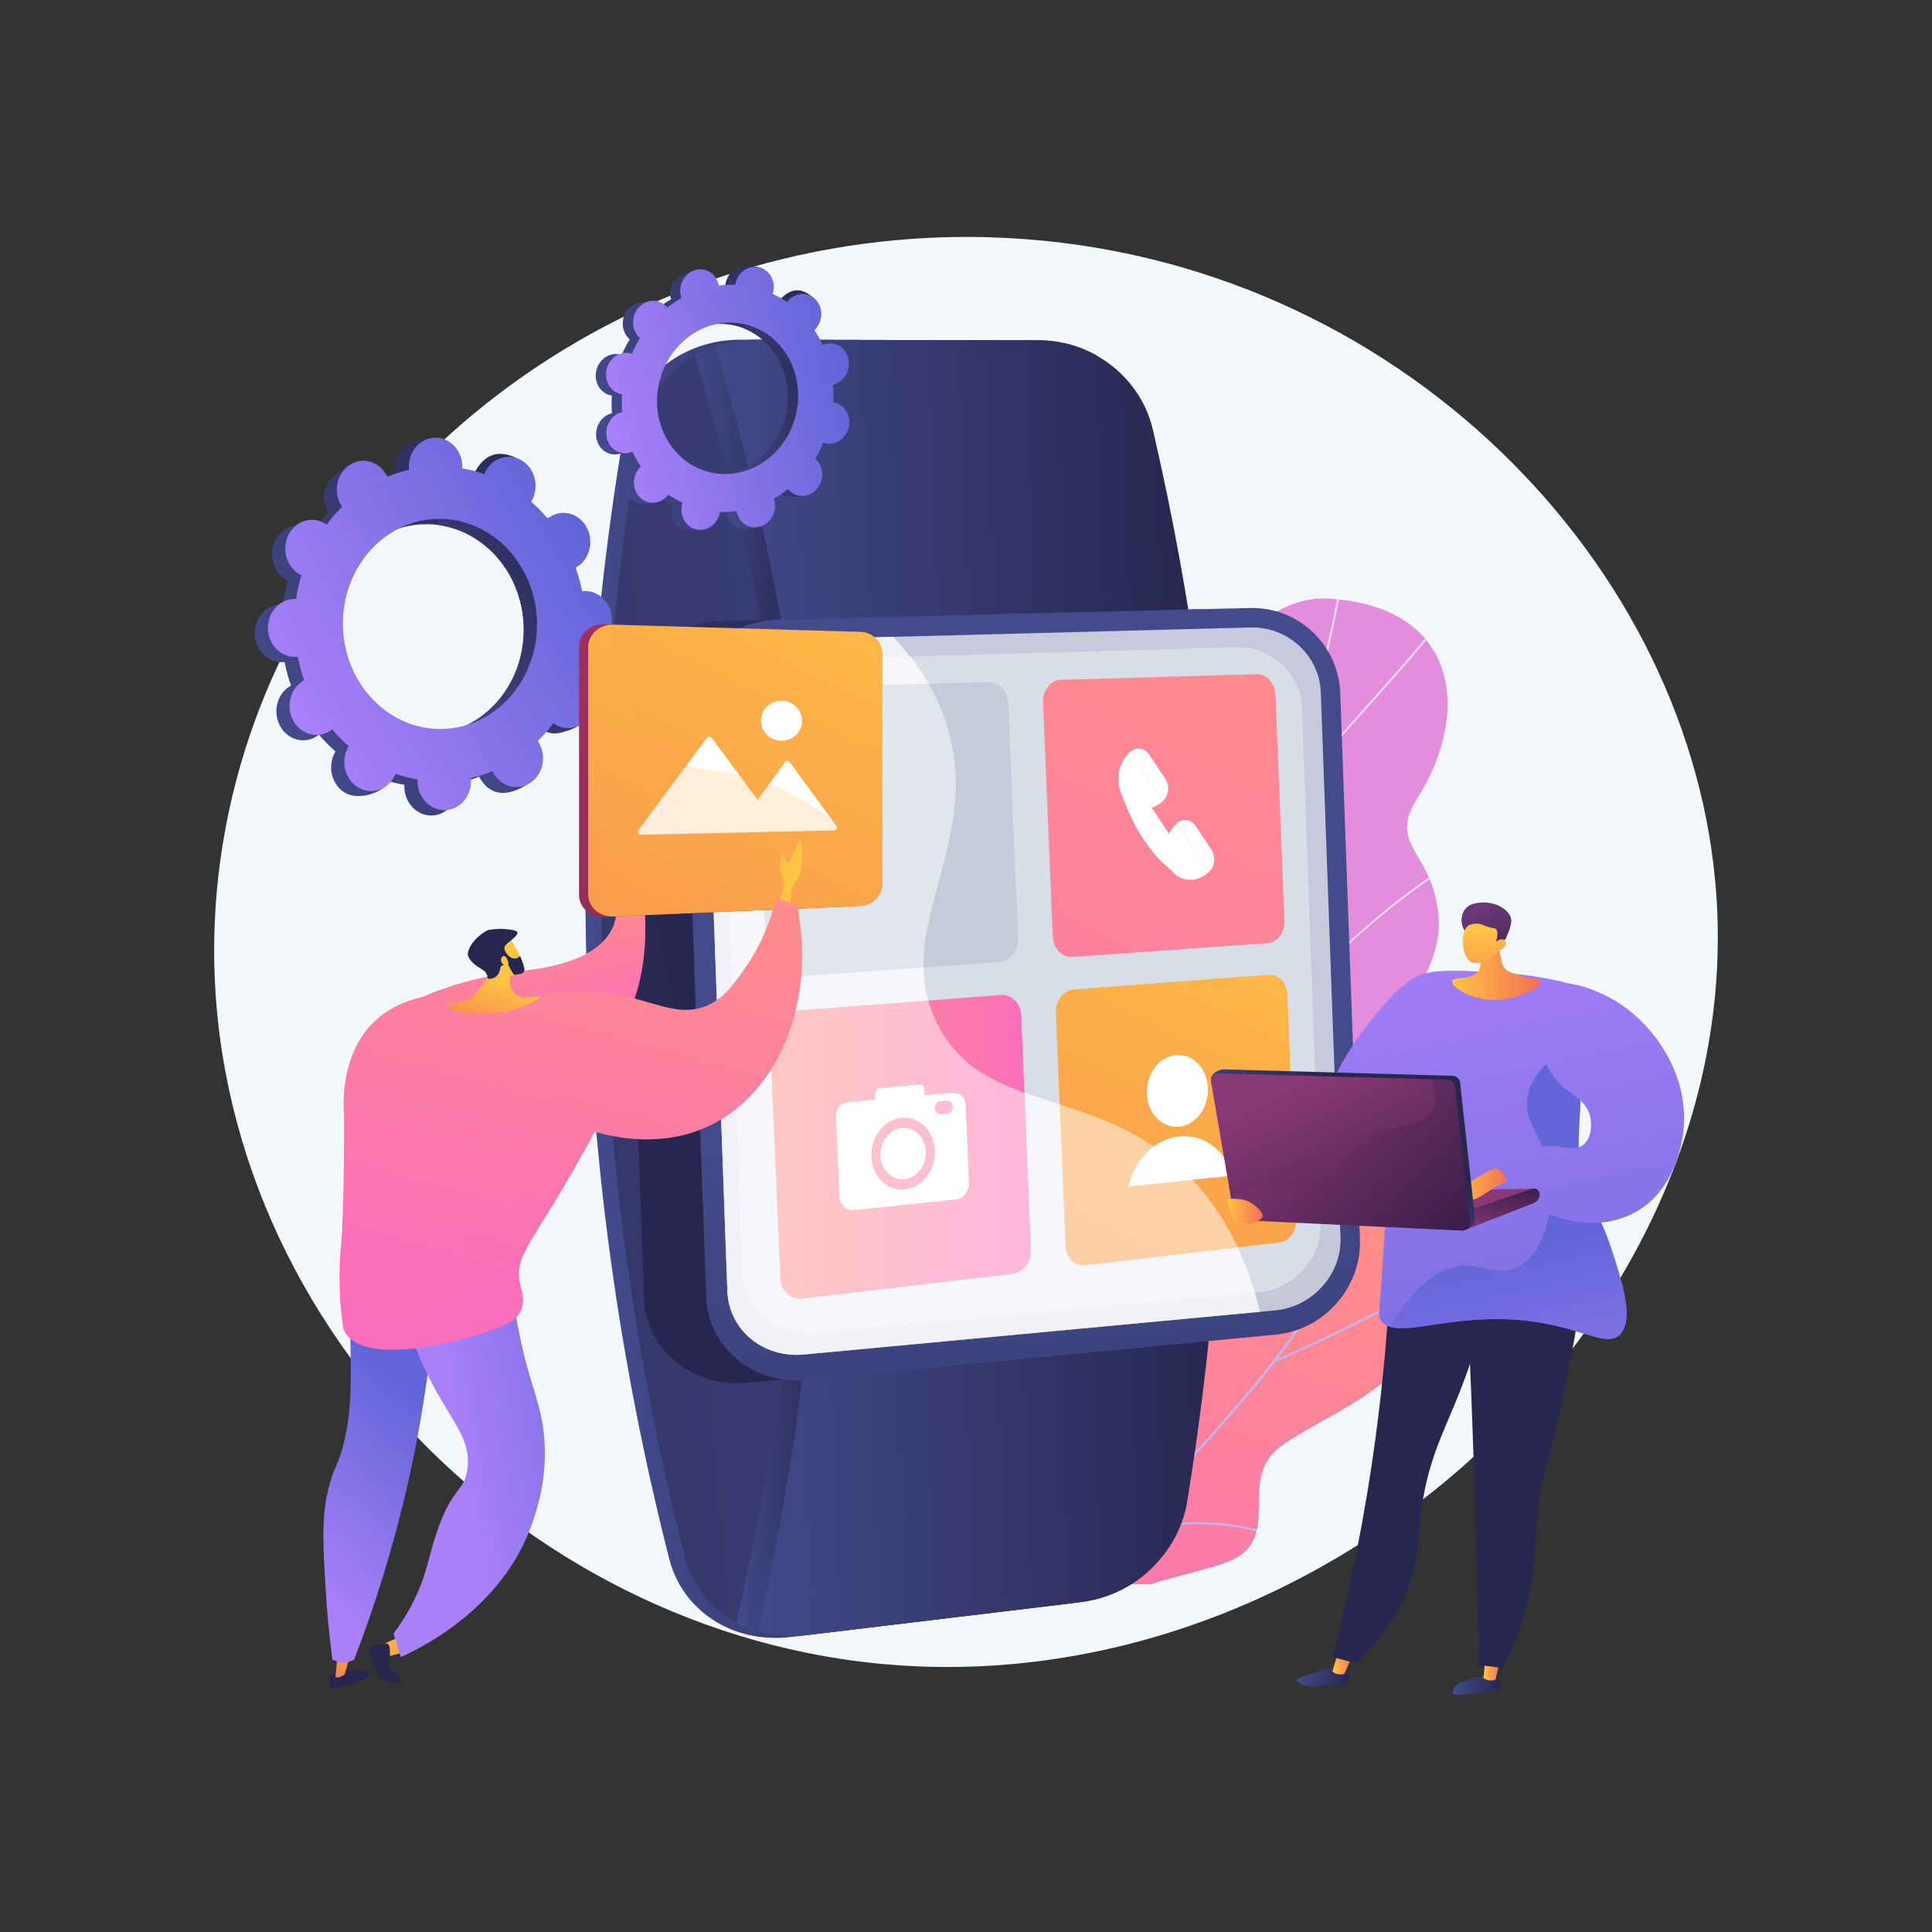<?xml version="1.0" encoding="utf-8"?>
<!-- Generator: Adobe Illustrator 27.5.0, SVG Export Plug-In . SVG Version: 6.00 Build 0)  -->
<svg version="1.1" xmlns="http://www.w3.org/2000/svg" xmlns:xlink="http://www.w3.org/1999/xlink" x="0px" y="0px"
	 viewBox="0 0 3710 3710" style="enable-background:new 0 0 3710 3710;" xml:space="preserve">
<rect x="0" y="0" width="3710" height="3710" fill="#333333" stroke="none"/>
<g id="Background">
	<g>
		<g>
		
		</g>
	</g>
</g>
<g id="Illustration">
	<g>
		<path style="fill:#F4F7FA;" d="M1616.404,3185.839c-716.291-108.477-1298.4-785.714-1192.643-1538.448
			c90.222-641.962,653.051-1141.547,1327.992-1188.724c48.872-3.425,98.308-4.485,148.203-3.037
			c376.525,10.876,711.067,161.479,958.493,389.379c246.263,226.805,406.257,530.166,435.389,848.428
			C3371.417,2540.205,2507.313,3320.764,1616.404,3185.839z"/>
		<g>
			<g>
				<g>
					<g>
						<g>
							<g>
								<defs>
									<path id="SVGID_1_" d="M2088.605,2447.767c-25.378,31.196-49.746,53.99-75.957,83.312
										c162.063,49.385,309.241,126.703,473.458,177.071c-35.888-218.513-103.966-333.87,44.901-543.07
										c69.861-98.174,236.314-271.195,231.895-393.787c-5.034-139.668-103.133-141.038-39.781-240.988
										c99.017-156.22,83.761-365.877-173.162-380.902c-253.572-14.828-474.652,606.342-407.6,823.101
										C2162.455,2168.384,2221.122,2284.87,2088.605,2447.767z"/>
								</defs>
								
									<linearGradient id="SVGID_00000108993270290352308570000011670162769792682916_" gradientUnits="userSpaceOnUse" x1="2398.388" y1="1891.732" x2="2310.714" y2="4075.58">
									<stop  offset="0.004" style="stop-color:#E38DDD"/>
									<stop  offset="1" style="stop-color:#9571F6"/>
								</linearGradient>
								
									<use xlink:href="#SVGID_1_"  style="overflow:visible;fill:url(#SVGID_00000108993270290352308570000011670162769792682916_);"/>
								<clipPath id="SVGID_00000009566167612206434640000013965065017483130006_">
									<use xlink:href="#SVGID_1_"  style="overflow:visible;"/>
								</clipPath>
								<g style="opacity:0.7;clip-path:url(#SVGID_00000009566167612206434640000013965065017483130006_);">
									<g>
										<path style="fill:#FCFDFE;" d="M2267.99,2604.484l-3.61-0.552c9.46-61.757,14.179-125.01,18.741-186.18l1.741-23.24
											c3.73-49.202,7.943-93.144,11.662-131.913c2.081-21.718,4.062-42.356,5.812-62.324
											c5.354-61.091,8.986-103.85,10.79-125.108l1.199-14.04c14.738-167.509,96.386-389.702,140.252-509.073
											c4.747-12.917,8.99-24.466,12.578-34.407c61.668-170.884,105.372-356.076,129.896-550.43l3.626,0.457
											c-24.558,194.622-68.325,380.076-130.087,551.212c-3.589,9.947-7.835,21.502-12.585,34.427
											c-43.807,119.213-125.348,341.108-140.042,508.134l-1.198,14.029c-1.805,21.26-5.437,64.023-10.792,125.119
											c-1.751,19.976-3.731,40.625-5.815,62.353c-3.715,38.753-7.927,82.674-11.653,131.842l-1.743,23.234
											C2282.194,2479.262,2277.472,2542.587,2267.99,2604.484z"/>
										<path style="fill:#FCFDFE;" d="M2292.765,2294.593l-3.617-0.494c15.002-110.234,77.034-233.671,179.391-356.966
											c85.252-102.695,196.146-201.598,304.248-271.349l1.979,3.067C2565.237,1804.049,2325.031,2057.534,2292.765,2294.593z"/>
										<path style="fill:#FCFDFE;" d="M2450.411,1573.194l-3.005-2.073c54.634-79.159,119.592-151.872,182.414-222.193
											c42.992-48.124,87.448-97.886,128.231-149.305l2.862,2.271c-40.85,51.501-85.343,101.306-128.369,149.468
											C2569.796,1421.599,2504.914,1494.224,2450.411,1573.194z"/>
										<path style="fill:#FCFDFE;" d="M2351.008,1867.901c-5.402-133.607-73.218-310.046-145.125-377.58l2.5-2.663
											c72.49,68.079,140.84,245.694,146.273,380.097L2351.008,1867.901z"/>
									</g>
								</g>
							</g>
						</g>
					</g>
				</g>
			</g>
			<g>
				<defs>
					<polygon id="SVGID_00000013158280232391557250000013132453865452034947_" points="1748.862,2982.962 2050.674,3042.098 
						2218.693,3042.098 2796.226,2982.962 2796.226,2076.532 1748.862,2076.532 					"/>
				</defs>
				<clipPath id="SVGID_00000021798780924238400050000014489925745306653826_">
					<use xlink:href="#SVGID_00000013158280232391557250000013132453865452034947_"  style="overflow:visible;"/>
				</clipPath>
				<g style="clip-path:url(#SVGID_00000021798780924238400050000014489925745306653826_);">
					<g>
						<g>
							<defs>
								<path id="SVGID_00000135688870790159277590000006321557150036672421_" d="M1937.86,3368.709
									c-64.988-32.686-129.444-66.644-193.314-101.85c-1.399,0.432,20.157-130.203,113.304-169.338
									c183.271-74.803,129.783-220.169,126.806-295.998c-8.867-108.525,49.48-201.658,164.466-162.075
									c128.27,41.838,213.631-124.354,247.337-291.303c9.871-83.777,131.378-146.115,226.812-136.077
									c98.092,8.38,170.11,89.137,142.379,253.236c-22.353,193.503-217.842,244.869-307.98,313.555
									c-88.619,67.38,19.028,186.265-115.913,225.716c-114.824,36.877-246.147,45.879-235.681,147.723
									C2118.031,3253.566,2082.701,3320.171,1937.86,3368.709z"/>
							</defs>
							
								<linearGradient id="SVGID_00000086693739043466993530000010301802560151452824_" gradientUnits="userSpaceOnUse" x1="2490.449" y1="2201.368" x2="2069.675" y2="3397.251">
								<stop  offset="0" style="stop-color:#FF9085"/>
								<stop  offset="1" style="stop-color:#FB6FBB"/>
							</linearGradient>
							
								<use xlink:href="#SVGID_00000135688870790159277590000006321557150036672421_"  style="overflow:visible;fill:url(#SVGID_00000086693739043466993530000010301802560151452824_);"/>
							<clipPath id="SVGID_00000143593265965874483200000002418744611069051806_">
								<use xlink:href="#SVGID_00000135688870790159277590000006321557150036672421_"  style="overflow:visible;"/>
							</clipPath>
							<g style="clip-path:url(#SVGID_00000143593265965874483200000002418744611069051806_);">
								<path style="fill:#BEB8F2;" d="M1840.969,3342.121c0.37-1.096,157.519-235.873,359.341-446.908
									c29.978-35.094,61.438-70.075,91.858-103.905c169.421-188.396,329.446-366.345,320.236-631.393l4.266,0.33
									c9.25,266.284-151.175,444.678-321.02,633.548c-30.408,33.815-61.853,68.781-91.865,103.911
									c-202.911,212.178-357.989,444.451-358.759,445.966L1840.969,3342.121z"/>
								<path style="fill:#BEB8F2;" d="M2447.688,2616.191l-2.227-3.364c100.703-42.686,227.586-109.189,295.751-144.915
									c55.169-28.915,55.338-28.838,57.323-27.812l-0.914,1.564l0.429,1.81c-2.647,0.581-25.453,12.533-54.325,27.666
									C2675.511,2506.892,2548.54,2573.443,2447.688,2616.191z"/>
								<path style="fill:#BEB8F2;" d="M2503.79,2527.863c12.887-85.292-7.798-151.936-27.422-192.825
									c-21.375-44.54-47.161-70.749-50.794-72.697l0.744-1.197l-0.799-2.289c1.222-0.202,2.299,0.459,3.863,1.75
									c22.377,18.488,101.303,118.182,78.641,268.161L2503.79,2527.863z"/>
								<path style="fill:#BEB8F2;" d="M2078.92,3037.269l-3.92-1.86c79.833-151.22,2.589-346.769-34.328-423.825
									c-1.984-4.139-2.619-5.48-2.795-6.125l4.149-0.432l-2.074,0.216l2.07-0.229c0.142,0.457,1.267,2.8,2.565,5.512
									c26.624,55.572,45.984,110.892,57.543,164.423C2124.332,2877.783,2116.523,2966.039,2078.92,3037.269z"/>
								<path style="fill:#BEB8F2;" d="M2137.403,2969.995l-2.84-3.036c120.35-79.93,294.468-26.338,297.162-25.082
									c0.011,0.005,0.02,0.01,0.024,0.013l0.954,2.135l-1.995,1.165l-0.077-1.827l-0.739,1.621
									C2428.278,2944.364,2256.551,2890.864,2137.403,2969.995z M2430.554,2941.504l0.077,1.84L2430.554,2941.504z"/>
								<path style="fill:#BEB8F2;" d="M1867.379,3304.027c12.994-31.835,18.76-92.005-27.545-197.863
									c-2.628-6.007-2.628-6.007-2.163-6.829l3.875,1.939l-1.938-0.969l2.095-0.039c0.118,0.432,1.036,2.531,2.098,4.961
									c46.78,106.941,40.843,168,27.623,200.392L1867.379,3304.027z"/>
								<path style="fill:#BEB8F2;" d="M1910.445,3250.822l-3.59-2.356c40.768-50.482,152.844-57.881,216.021-57.799
									c2.004,0.003,3.292,0.007,3.763-0.021l0.789,3.692c-0.505,0.03-1.893,0.031-4.051,0.029
									C2060.948,3194.287,1950.268,3201.514,1910.445,3250.822z"/>
							</g>
						</g>
					</g>
				</g>
			</g>
		</g>
		<g>
			<g>
				<g>
					<g>
						<g>
							
								<linearGradient id="SVGID_00000046300119595121483210000014001371022821024423_" gradientUnits="userSpaceOnUse" x1="1087.18" y1="1846.514" x2="2089.09" y2="1846.514" gradientTransform="matrix(0.999 -0.036 0.036 0.999 -24.923 104.629)">
								<stop  offset="0" style="stop-color:#444B8C"/>
								<stop  offset="0.996" style="stop-color:#26264F"/>
							</linearGradient>
							<path style="fill:url(#SVGID_00000046300119595121483210000014001371022821024423_);" d="M2170.979,3026.395
								c-34.756,29.146-77.964,48.082-124.886,53.725l-525.743,63.219c-49.678,5.974-96.89-2.586-136.237-23.869
								c-48.299-26.149-84.597-69.822-98.819-125.402c-179.53-702.698-209.375-1441.489-87.381-2162.207
								c10.899-64.467,51.205-118.034,106.896-149.367c34.26-19.25,74.278-30.213,116.792-30.13l545.206,1.065
								c40.144,0.078,78.354,10.529,111.515,29.177C1903.734,1460.277,1935.801,2272.98,2170.979,3026.395z"/>
							
								<linearGradient id="SVGID_00000155857865825644909570000007405590197525806489_" gradientUnits="userSpaceOnUse" x1="2389.204" y1="1791.668" x2="-37.384" y2="1930.828" gradientTransform="matrix(0.999 -0.036 0.036 0.999 -24.923 104.629)">
								<stop  offset="0" style="stop-color:#444B8C"/>
								<stop  offset="0.996" style="stop-color:#26264F"/>
							</linearGradient>
							<path style="fill:url(#SVGID_00000155857865825644909570000007405590197525806489_);" d="M2198.616,3023.126
								c-34.657,29.098-77.743,48.001-124.533,53.628l-524.242,63.038c-49.534,5.957-96.609-2.599-135.843-23.857
								c-48.16-26.119-84.354-69.734-98.538-125.235c-179.041-701.688-208.837-1439.39-87.24-2159.043
								c10.864-64.372,51.049-117.861,106.577-149.148c34.16-19.222,74.06-30.169,116.451-30.086l543.65,1.062
								c40.032,0.078,78.134,10.514,111.203,29.136C1932.043,1459.19,1964.061,2270.743,2198.616,3023.126z"/>
							
								<linearGradient id="SVGID_00000021109870977091322240000012192329820425880203_" gradientUnits="userSpaceOnUse" x1="1329.332" y1="1845.835" x2="2308.298" y2="1845.835" gradientTransform="matrix(0.999 -0.036 0.036 0.999 -24.923 104.629)">
								<stop  offset="0" style="stop-color:#444B8C"/>
								<stop  offset="0.996" style="stop-color:#26264F"/>
							</linearGradient>
							<path style="fill:url(#SVGID_00000021109870977091322240000012192329820425880203_);" d="M2279.754,2883.431
								c-9.076,55.486-38.943,104.244-81.138,139.695c-34.657,29.098-77.743,48.001-124.533,53.628l-524.242,63.038
								c-49.534,5.957-96.609-2.599-135.843-23.857c190.027-816.692,163.051-1642.668-79.211-2433.723
								c34.16-19.221,74.071-29.872,116.462-29.79l543.65,1.062c40.032,0.078,78.148,10.896,111.217,29.517
								c53.287,29.975,93.571,80.922,107.757,142.11C2370.223,1499.483,2392.467,2192.847,2279.754,2883.431z"/>
							
								<linearGradient id="SVGID_00000092416853014295909770000005388347916653952699_" gradientUnits="userSpaceOnUse" x1="1329.333" y1="1845.944" x2="1534.296" y2="1845.944" gradientTransform="matrix(0.999 -0.036 0.036 0.999 -24.923 104.629)">
								<stop  offset="0" style="stop-color:#444B8C"/>
								<stop  offset="0.996" style="stop-color:#26264F"/>
							</linearGradient>
							<path style="fill:url(#SVGID_00000092416853014295909770000005388347916653952699_);" d="M1455.532,3133.806
								c186.656-827.897,158.718-1665.846-82.115-2468.231c-13.499,4.61-26.426,10.378-38.609,17.233
								c242.262,791.049,269.245,1617.219,79.219,2433.92C1427.053,3123.785,1440.965,3129.498,1455.532,3133.806z"/>
						</g>
						<g>
							
								<linearGradient id="SVGID_00000063598723361007674920000013419032474887760556_" gradientUnits="userSpaceOnUse" x1="2082.309" y1="130.612" x2="1856.018" y2="1572.168" gradientTransform="matrix(0.999 -0.036 0.036 0.999 -24.923 104.629)">
								<stop  offset="0" style="stop-color:#444B8C"/>
								<stop  offset="0.484" style="stop-color:#35396E"/>
								<stop  offset="0.996" style="stop-color:#26264F"/>
							</linearGradient>
							<path style="fill:url(#SVGID_00000063598723361007674920000013419032474887760556_);" d="M2473.06,1330.99l38.003,1052.568
								c3.345,92.657-69.068,175.218-163.19,184.246l-910.272,87.396c-16.581,1.591-35.023,1.239-50.54-1.145
								c-81.852-12.424-147.026-76.54-150.021-159.485l-40.495-1121.611c-0.865-23.954,6.184-45.477,14.623-66.638
								c26.208-65.971,94.245-112.102,173.214-114.026l912.296-22.245C2391.042,1167.75,2469.715,1238.332,2473.06,1330.99z"/>
							
								<linearGradient id="SVGID_00000061467615622589220580000017232143334291861434_" gradientUnits="userSpaceOnUse" x1="1927.463" y1="2125.512" x2="1960.722" y2="4170.902" gradientTransform="matrix(0.999 -0.036 0.036 0.999 -24.923 104.629)">
								<stop  offset="0" style="stop-color:#444B8C"/>
								<stop  offset="0.996" style="stop-color:#26264F"/>
							</linearGradient>
							<path style="fill:url(#SVGID_00000061467615622589220580000017232143334291861434_);" d="M2611.517,2379.431
								c3.334,92.344-68.29,174.412-161.602,183.384l-901.359,86.815c-103.19,9.922-188.912-61.716-192.464-160.09l-40.337-1117.244
								c-3.552-98.374,76.949-180.178,180.407-182.698l904.01-22.035c93.554-2.279,170.146,70.77,173.48,163.114L2611.517,2379.431z
								"/>
							<path style="opacity:0.7;fill:#FFFFFF;" d="M2536.341,1329.283c-2.548-70.571-63.733-126.249-135.165-124.371
								l-906.307,23.798c-78.816,2.071-140.986,64.431-138.283,139.294l40.108,1110.87c2.703,74.863,68.307,129.559,146.931,122.188
								l905.288-84.754c71.259-6.68,127.785-69.269,125.237-139.84L2536.341,1329.283z"/>
							<path style="fill:#D8DEE8;" d="M2500.202,1360.356c-2.408-66.717-58.1-119.269-125.704-117.362l-854.667,24.064
								c-74.156,2.091-134.88,61.001-132.333,131.528l37.745,1045.439c2.547,70.528,67.601,122.185,141.589,115.391l851.023-78.102
								c67.447-6.193,120.462-65.282,118.053-131.999L2500.202,1360.356z"/>
							
								<linearGradient id="SVGID_00000003102029116231534060000010077089418583159702_" gradientUnits="userSpaceOnUse" x1="1412.747" y1="896.653" x2="1224.344" y2="2096.851" gradientTransform="matrix(0.999 -0.036 0.036 0.999 -24.923 104.629)">
								<stop  offset="0" style="stop-color:#444B8C"/>
								<stop  offset="0.996" style="stop-color:#26264F"/>
							</linearGradient>
							<path style="opacity:0.3;fill:url(#SVGID_00000003102029116231534060000010077089418583159702_);" d="M1387.582,2654.162
								c-81.852-12.423-147.547-76.648-150.541-159.593l-40.495-1121.611c-0.865-23.954,6.128-47.043,14.567-68.203
								c25.414,42.871,48.763,109.166,41.666,207.516c-15.186,210.441,5.797,268.936,44.391,416.888
								c38.471,147.477-19.969,310.143-14.508,420.343C1287.308,2443.839,1263.181,2598.99,1387.582,2654.162z"/>
						</g>
					</g>
					<g style="opacity:0.5;">
						<path style="fill:#FFFFFF;" d="M2275.776,2250.972c-171.793-167.402-380.897-108.596-472.898-279.271
							c-98.685-183.076,88.425-349.958,14.894-580.883c-20.687-64.969-57.414-120.429-103.332-167.875l-219.571,5.766
							c-78.816,2.071-140.986,64.431-138.283,139.294l40.107,1110.869c2.703,74.863,68.307,129.56,146.932,122.189l875.719-81.986
							C2388.409,2390.273,2333.366,2307.09,2275.776,2250.972z"/>
					</g>
				</g>
				<g>
					<path style="fill:#C3CCD8;" d="M1936.124,1350.911c-0.974-23.422-18.303-41.932-38.763-41.337l-408.472,11.882
						c-21.845,0.635-38.75,20.857-37.693,45.161l20.384,468.694c1.053,24.211,19.598,42.58,41.357,41.038l406.884-28.841
						c20.382-1.445,36.07-21.527,35.099-44.863L1936.124,1350.911z"/>
					<g>
						
							<linearGradient id="SVGID_00000098182195213204917310000017388791999641903518_" gradientUnits="userSpaceOnUse" x1="1478.184" y1="2202.251" x2="1979.803" y2="2202.251">
							<stop  offset="0" style="stop-color:#FF9085"/>
							<stop  offset="1" style="stop-color:#FB6FBB"/>
						</linearGradient>
						<path style="fill:url(#SVGID_00000098182195213204917310000017388791999641903518_);" d="M1961.053,1950.07
							c-0.97-23.314-18.224-40.968-38.597-39.424l-406.698,30.827c-21.749,1.648-38.579,22.599-37.527,46.786l20.285,466.438
							c1.048,24.094,19.51,41.552,41.173,39.006l405.12-47.625c20.295-2.386,35.917-23.141,34.95-46.369L1961.053,1950.07z"/>
						<g>
							<path style="fill:#FFFFFF;" d="M1732.435,2165.939c-24.127,2.273-42.875,26.309-41.712,53.566
								c1.164,27.251,21.792,47.415,45.902,44.96c24.022-2.445,42.568-26.448,41.421-53.518
								C1776.899,2183.871,1756.474,2163.675,1732.435,2165.939z"/>
							<path style="fill:#FFFFFF;" d="M1827.084,2098.598l-51.561,4.626l-0.458-10.81c-0.313-7.381-3.23-10.209-9.755-9.634
								l-72.757,6.409c-6.604,0.582-12.383,4.198-12.066,11.632l0.465,10.888l-49.62,4.452c-14.6,1.31-26.628,11.755-25.965,27.156
								l6.631,154.141c0.662,15.381,13.666,27.876,28.245,26.337l195.463-20.631c14.117-1.49,25.604-16.309,24.969-31.402
								l-6.36-151.25C1853.681,2105.401,1841.222,2097.329,1827.084,2098.598z M1737.454,2283.945
								c-33.669,3.478-62.513-24.653-64.142-62.733c-1.629-38.092,24.592-71.645,58.294-74.77
								c33.529-3.109,61.979,25.086,63.575,62.826C1796.777,2246.997,1770.95,2280.485,1737.454,2283.945z M1829.648,2125.46
								c0.275,6.532-4.161,12.259-9.912,12.792l-13.367,1.24c-5.769,0.535-10.673-4.34-10.95-10.889l-0.044-1.048
								c-0.277-6.55,4.18-12.284,9.949-12.809l13.37-1.214c5.753-0.522,10.636,4.35,10.911,10.883L1829.648,2125.46z"/>
						</g>
					</g>
					<g>
						
							<linearGradient id="SVGID_00000066475251474680273780000007599670015643705784_" gradientUnits="userSpaceOnUse" x1="2510.262" y1="990.736" x2="1619.066" y2="2826.907">
							<stop  offset="0" style="stop-color:#FF9085"/>
							<stop  offset="1" style="stop-color:#FB6FBB"/>
						</linearGradient>
						<path style="fill:url(#SVGID_00000066475251474680273780000007599670015643705784_);" d="M2449.328,1334.29
							c-0.891-22.49-16.858-40.281-35.715-39.732l-375.979,10.937c-20.081,0.584-35.625,19.951-34.661,43.252l18.581,449.395
							c0.96,23.216,18.001,40.88,38.006,39.462l374.582-26.551c18.788-1.332,33.258-20.573,32.37-42.983L2449.328,1334.29z"/>
						<g>
							<g>
								<path style="fill:#FFFFFF;" d="M2170.345,1443.582c-24.567,22.168-30.329,61.514-12.828,87.739
									c17.453,26.151,51.352,29.208,75.675,6.97L2170.345,1443.582z"/>
								<path style="fill:#FFFFFF;" d="M2233.192,1538.292L2233.192,1538.292l-62.847-94.709h0
									c11.407-10.293,27.873-7.696,36.783,5.767l30.477,46.05C2246.459,1508.777,2244.486,1527.966,2233.192,1538.292z"/>
								<path style="fill:#FFFFFF;" d="M2259.839,1580.969c-24.219,22.272-29.901,61.394-12.65,87.24
									c17.203,25.774,50.621,28.444,74.601,6.107L2259.839,1580.969z"/>
								<path style="fill:#FFFFFF;" d="M2321.79,1674.315L2321.79,1674.315l-61.951-93.346l0,0
									c11.246-10.342,27.478-7.941,36.261,5.328l30.043,45.388C2334.871,1644.872,2332.925,1663.943,2321.79,1674.315z"/>
								<path style="fill:#FFFFFF;" d="M2278.281,1651.37l-25.116,23.27c-42.283-32.977-75.348-82.442-99.049-148.415l25.515-23.158
									L2278.281,1651.37z"/>
							</g>
						</g>
					</g>
					<g>
						
							<linearGradient id="SVGID_00000073722924183604266400000001965333164773589949_" gradientUnits="userSpaceOnUse" x1="2540.005" y1="1562.989" x2="1629.487" y2="3438.968">
							<stop  offset="0" style="stop-color:#FFC444"/>
							<stop  offset="0.996" style="stop-color:#F36F56"/>
						</linearGradient>
						<path style="fill:url(#SVGID_00000073722924183604266400000001965333164773589949_);" d="M2472.119,1909.648
							c-0.887-22.39-16.789-39.392-35.569-37.968l-374.418,28.38c-19.996,1.516-35.475,21.553-34.516,44.746l18.495,447.321
							c0.955,23.108,17.924,39.935,37.845,37.593l373.03-43.853c18.712-2.2,33.123-22.062,32.239-44.372L2472.119,1909.648z"/>
						<g>
							<path style="fill:#FFFFFF;" d="M2319.531,2089.424c1.523,37.861-23.26,71.096-55.504,74.257
								c-32.411,3.177-60.068-25.206-61.623-63.42c-1.555-38.226,23.606-71.522,56.049-74.344
								C2290.729,2023.108,2318.008,2051.552,2319.531,2089.424z"/>
							<path style="fill:#FFFFFF;" d="M2368.016,2257.162c-16.215-49.262-56.776-79.584-103.239-74.96
								c-46.81,4.658-85.421,43.336-97.928,96.358L2368.016,2257.162z"/>
						</g>
					</g>
				</g>
			</g>
			<g style="opacity:0.5;">
				<path style="fill:#FFFFFF;" d="M2275.776,2250.972c-171.793-167.402-380.897-108.596-472.898-279.271
					c-98.685-183.076,88.425-349.958,14.894-580.883c-20.687-64.969-57.414-120.429-103.332-167.875l-219.571,5.766
					c-78.816,2.071-140.986,64.431-138.283,139.294l40.107,1110.869c2.703,74.863,68.307,129.56,146.932,122.189l875.719-81.986
					C2388.409,2390.273,2333.366,2307.09,2275.776,2250.972z"/>
			</g>
		</g>
		<g>
			
				<linearGradient id="SVGID_00000004522657534953120180000001699266318548514450_" gradientUnits="userSpaceOnUse" x1="1674.487" y1="1710.164" x2="1371.337" y2="3163.621" gradientTransform="matrix(-1 0 0 1 4299.583 0)">
				<stop  offset="0" style="stop-color:#AA80F9"/>
				<stop  offset="0.996" style="stop-color:#6165D7"/>
			</linearGradient>
			<path style="fill:url(#SVGID_00000004522657534953120180000001699266318548514450_);" d="M2557.427,2126.854
				c-26.374-28.159,46.639-133.949,85.718-180.304c34.14-40.496,69.231-82.121,112.321-76.851
				c37.832,4.627,74.646,44.524,76.851,82.762C2838.25,2055.329,2594.922,2166.886,2557.427,2126.854z"/>
			
				<linearGradient id="SVGID_00000151502938152491612130000015382986978609637557_" gradientUnits="userSpaceOnUse" x1="790.295" y1="3242.208" x2="881.083" y2="3242.208" gradientTransform="matrix(1 0.029 -0.029 1 2093.907 -31.239)">
				<stop  offset="0" style="stop-color:#444B8C"/>
				<stop  offset="0.996" style="stop-color:#26264F"/>
			</linearGradient>
			<path style="fill:url(#SVGID_00000151502938152491612130000015382986978609637557_);" d="M2874.097,3213.938
				c4.965,4.036,5.878,14.114,6.474,20.701c0.269,2.943,0.401,4.415,0.072,5.454c-2.399,7.581-17.102,8.379-40.16,10.735
				c-36.437,3.723-47.28,6.59-50.132,1.168c-2.673-5.081,3.795-13.402,4.523-14.319c3.915-4.932,8.72-6.726,18.011-9.783
				c17.19-5.658,28.806-8.757,32.323-9.694C2867.167,3212.337,2870.836,3211.289,2874.097,3213.938z"/>
			
				<linearGradient id="SVGID_00000091733681505432815800000010752918712819889817_" gradientUnits="userSpaceOnUse" x1="2848.781" y1="3203.862" x2="2881.33" y2="3203.862">
				<stop  offset="0" style="stop-color:#FFC444"/>
				<stop  offset="0.996" style="stop-color:#F36F56"/>
			</linearGradient>
			<path style="fill:url(#SVGID_00000091733681505432815800000010752918712819889817_);" d="M2852.427,3180.651l-3.646,41.522
				c1.035,2.005,13.377,8.019,23.18,2.862l9.369-40.814L2852.427,3180.651z"/>
			
				<linearGradient id="SVGID_00000020399021495477376480000015647776820166579596_" gradientUnits="userSpaceOnUse" x1="1307.103" y1="3287.622" x2="1403.56" y2="3287.622" gradientTransform="matrix(0.964 0.265 -0.265 0.964 2106.732 -308.919)">
				<stop  offset="0" style="stop-color:#444B8C"/>
				<stop  offset="0.996" style="stop-color:#26264F"/>
			</linearGradient>
			<path style="fill:url(#SVGID_00000020399021495477376480000015647776820166579596_);" d="M2585.127,3208.603
				c5.95,6.571,7.306,18.671,2.132,24.632c-5.086,5.861-12.734,1.465-34.424,2.113c-23.233,0.695-29.3,6.181-45.088,1.825
				c-6.378-1.763-17.643-6.039-17.429-10.594c0.15-3.203,5.885-4.857,25.041-11.275c27.19-9.108,27.07-9.605,32.844-10.563
				C2562.706,3202.339,2577.268,3199.926,2585.127,3208.603z"/>
			
				<linearGradient id="SVGID_00000072967286664500307470000003280590502837606044_" gradientUnits="userSpaceOnUse" x1="2558.588" y1="3193.116" x2="2598.788" y2="3193.116">
				<stop  offset="0" style="stop-color:#FFC444"/>
				<stop  offset="0.996" style="stop-color:#F36F56"/>
			</linearGradient>
			<path style="fill:url(#SVGID_00000072967286664500307470000003280590502837606044_);" d="M2570.241,3170.709l-11.653,38.762
				c0.881,2.08,12.727,9.015,22.894,4.622l17.306-37.622L2570.241,3170.709z"/>
			<path style="fill:#26264F;" d="M2673.779,2321.757c-1.669,130.271-10.559,276.744-31.889,435.879
				c-21.08,157.281-50.623,299.391-82.85,424.357c14.868,4,29.735,8,44.602,12c37.72-35.171,85.303-90.537,108.263-168.778
				c14.25-48.561,9.501-73.515,18.54-133.244c14.392-95.102,43.544-144.927,73.675-221.617
				c27.076-68.914,59.081-170.052,76.241-305.24C2811.501,2350.662,2742.639,2336.209,2673.779,2321.757z"/>
			<path style="fill:#26264F;" d="M2807.985,2309.327c9.1,165.682,16.584,334.448,22.255,506.203
				c4.257,128.885,7.382,256.135,9.459,381.711c15.187,1.875,30.374,3.751,45.562,5.625c14.675-27.322,34.166-69.093,47.518-122.632
				c16.217-65.024,12.462-103.639,19.574-171.032c7.98-75.586,19.57-92.053,40.103-187.404
				c41.674-193.511,62.511-290.268,16.024-350.455C2993.389,2351.803,2946.081,2302.789,2807.985,2309.327z"/>
			
				<linearGradient id="SVGID_00000147915538455706536730000013718792428210682278_" gradientUnits="userSpaceOnUse" x1="1569.521" y1="1688.27" x2="1266.371" y2="3141.724" gradientTransform="matrix(-1 0 0 1 4299.583 0)">
				<stop  offset="0" style="stop-color:#AA80F9"/>
				<stop  offset="0.996" style="stop-color:#6165D7"/>
			</linearGradient>
			<path style="fill:url(#SVGID_00000147915538455706536730000013718792428210682278_);" d="M3029.323,1892.922
				c-35.566-10.001-87.691-21.698-151.528-25.306c-91.048-5.146-136.573-7.719-168.833,13.962
				c-74.509,50.078-16.824,165.658-47.323,452.169c-4.356,40.916-5.333,82.123-8.486,123.149
				c-5.223,67.927-6.412,71.615-1.686,78.499c29.639,43.163,140.218-21.942,302.293,3.793
				c90.685,14.4,131.813,47.574,156.657,23.646c28.974-27.904,4.121-102.957-17.273-167.567
				c-24.557-74.162-39.727-75.116-53.666-130.969c-14.57-58.378-5.757-88.436-3.488-180.495
				C3037.075,2039.755,3036.844,1974.201,3029.323,1892.922z"/>
			<g>
				
					<linearGradient id="SVGID_00000023976109834326065810000013887415867994085516_" gradientUnits="userSpaceOnUse" x1="1308.814" y1="2931.317" x2="1423.866" y2="2384.821" gradientTransform="matrix(-1 0 0 1 4299.583 0)">
					<stop  offset="0" style="stop-color:#AA80F9"/>
					<stop  offset="0.996" style="stop-color:#6165D7"/>
				</linearGradient>
				<path style="fill:url(#SVGID_00000023976109834326065810000013887415867994085516_);" d="M2808.925,2430.81
					c42.361-3.315,69.843,20.634,106.409,1.97c50.142-25.593,66.253-105.224,63.058-161.584
					c-4.855-85.631-53.751-108.203-45.323-163.555c4.558-29.934,25.93-69.676,102.662-110.278c1.023,34.172,0.828,63.3,0.258,86.441
					c-2.269,92.059-11.082,122.117,3.488,180.495c13.939,55.853,29.109,56.807,53.666,130.969
					c21.394,64.61,46.247,139.663,17.273,167.567c-24.844,23.927-65.973-9.247-156.657-23.646
					c-139.653-22.175-241.016,23.037-285.366,8.374C2721.984,2459.004,2770.592,2433.809,2808.925,2430.81z"/>
			</g>
			
				<linearGradient id="SVGID_00000033367699912660566310000005325077864313817984_" gradientUnits="userSpaceOnUse" x1="1361.851" y1="1644.957" x2="1058.701" y2="3098.411" gradientTransform="matrix(-1 0 0 1 4299.583 0)">
				<stop  offset="0" style="stop-color:#AA80F9"/>
				<stop  offset="0.996" style="stop-color:#6165D7"/>
			</linearGradient>
			<path style="fill:url(#SVGID_00000033367699912660566310000005325077864313817984_);" d="M2971.541,1898.8
				c30.254-24.859,91.087,3.281,107.348,10.802c90.683,41.946,172.104,154.98,151.93,274.433
				c-3.025,17.916-17.055,101.71-88.01,142.312c-64.023,36.635-150.473,27.213-219.739-24.675
				c-9.465-8.4-18.933-16.798-28.399-25.198c-9.312-10.066-18.627-20.132-27.939-30.199c14.639-12.177,39.512-29.743,74.445-41.015
				c46.056-14.862,79.586,11.805,100.955-8.469c14.747-13.992,14.78-38.705,11.139-53.682c-7.34-30.187-33.95-38.676-56.16-60.102
				C2944.93,2032.672,2935.316,1928.566,2971.541,1898.8z"/>
			<g>
				
					<linearGradient id="SVGID_00000146468915031758971530000011397547830507584936_" gradientUnits="userSpaceOnUse" x1="1620.303" y1="2456.416" x2="1571.247" y2="2317.425" gradientTransform="matrix(-1 0 0 1 4299.583 0)">
					<stop  offset="0" style="stop-color:#311944"/>
					<stop  offset="1" style="stop-color:#893976"/>
				</linearGradient>
				<polygon style="fill:url(#SVGID_00000146468915031758971530000011397547830507584936_);" points="2536.76,2288.764 
					2942.28,2282.71 2834.445,2334.752 2535.723,2315.201 				"/>
				
					<linearGradient id="SVGID_00000007394159886030151320000001160260260425911182_" gradientUnits="userSpaceOnUse" x1="1406.002" y1="2255.04" x2="1423.989" y2="2379.314" gradientTransform="matrix(-1 0 0 1 4299.583 0)">
					<stop  offset="0" style="stop-color:#311944"/>
					<stop  offset="1" style="stop-color:#893976"/>
				</linearGradient>
				<path style="fill:url(#SVGID_00000007394159886030151320000001160260260425911182_);" d="M2956.591,2293.486v0.001
					c0,7.589-4.749,14.368-11.881,16.961l-129.577,50.798l-0.59-35.218l127.737-43.32
					C2949.448,2280.649,2956.591,2286.03,2956.591,2293.486z"/>
			</g>
			
				<linearGradient id="SVGID_00000016762467623723583810000016601780216409756334_" gradientUnits="userSpaceOnUse" x1="2792.771" y1="2274.548" x2="2894.428" y2="2274.548">
				<stop  offset="0" style="stop-color:#FFC444"/>
				<stop  offset="0.996" style="stop-color:#F36F56"/>
			</linearGradient>
			<path style="fill:url(#SVGID_00000016762467623723583810000016601780216409756334_);" d="M2894.148,2269.492
				c2.489-0.556-12.125-29.674-23.597-26.314c-11.47,3.361-67.579,35.879-72.679,49.268c-5.101,13.389-5.101,13.389-5.101,13.389
				s24.476,1.913,39.654-3.187C2847.604,2297.547,2873.91,2274.004,2894.148,2269.492z"/>
			<g>
				<g>
					
						<linearGradient id="SVGID_00000088118744349218296130000003163024688652153218_" gradientUnits="userSpaceOnUse" x1="1762.405" y1="2265.925" x2="1666.765" y2="2130.116" gradientTransform="matrix(-1 0 0 1 4299.583 0)">
						<stop  offset="0" style="stop-color:#444B8C"/>
						<stop  offset="0.996" style="stop-color:#26264F"/>
					</linearGradient>
					<path style="fill:url(#SVGID_00000088118744349218296130000003163024688652153218_);" d="M2803.785,2078.931l28.584,260.26
						c0.986,8.981-11.586,22.359-20.61,21.933l-419.329-25.743c-6.891-0.328-12.628-5.398-13.794-12.197l-52.632-251.366
						c-1.57-9.147,14.873-18.595,24.151-18.336l439.43,12.356C2796.924,2066.046,2802.984,2071.632,2803.785,2078.931z"/>
					
						<linearGradient id="SVGID_00000031924446679358279860000008840584029720933549_" gradientUnits="userSpaceOnUse" x1="1578.95" y1="2490.686" x2="1788.254" y2="2065.538" gradientTransform="matrix(-1 0 0 1 4299.583 0)">
						<stop  offset="0" style="stop-color:#311944"/>
						<stop  offset="1" style="stop-color:#893976"/>
					</linearGradient>
					<path style="fill:url(#SVGID_00000031924446679358279860000008840584029720933549_);" d="M2794.201,2086.519l28.585,260.263
						c0.986,8.98-6.284,16.716-15.309,16.291l-424.632-20.103c-6.889-0.327-12.626-5.398-13.794-12.196l-43.383-252.517
						c-1.571-9.149,5.624-17.447,14.902-17.186l439.431,12.356C2787.339,2073.633,2793.402,2079.223,2794.201,2086.519z"/>
				</g>
				
					<linearGradient id="SVGID_00000155104657960072906970000006537349391531119240_" gradientUnits="userSpaceOnUse" x1="1476.707" y1="2217.812" x2="1936.518" y2="2217.812" gradientTransform="matrix(-1 0 0 1 4299.583 0)">
					<stop  offset="0" style="stop-color:#311944"/>
					<stop  offset="1" style="stop-color:#893976"/>
				</linearGradient>
				<path style="opacity:0.3;fill:url(#SVGID_00000155104657960072906970000006537349391531119240_);" d="M2544.858,2281.985
					c37.077-15.715,23.99-45.682,67.774-83.024c57.76-49.262,116.635-27.898,137.245-66.081c6.418-11.893,9.484-30.397-1.696-60.346
					l31.821,0.895c7.337,0.205,13.4,5.794,14.199,13.091l28.585,260.263c0.985,8.979-6.286,16.716-15.309,16.291l-424.632-20.103
					c-6.889-0.327-12.626-5.397-13.794-12.196l-5.987-34.845c12.884-7.17,28.28-13.689,46.244-17.334
					C2471.606,2265.96,2502.171,2300.077,2544.858,2281.985z"/>
			</g>
			
				<linearGradient id="SVGID_00000168116936096491615210000009788008315742614446_" gradientUnits="userSpaceOnUse" x1="2355.922" y1="2326.548" x2="2424.503" y2="2326.548">
				<stop  offset="0" style="stop-color:#FFC444"/>
				<stop  offset="0.996" style="stop-color:#F36F56"/>
			</linearGradient>
			<path style="fill:url(#SVGID_00000168116936096491615210000009788008315742614446_);" d="M2356.094,2306.568
				c-0.69-2.097,0.773-4.257,2.979-4.368c8.975-0.458,29.789-0.644,41.28,6.393c14.927,9.144,34.229,25.828,17.974,34.247
				l-15.177,7.863c-0.697,0.361-1.456,0.473-2.221,0.306c-5.393-1.186-28.092-6.221-30.574-7.472
				C2368.094,2342.398,2359.438,2316.715,2356.094,2306.568z"/>
			<g>
				
					<linearGradient id="SVGID_00000064355101909402509730000000831545023692052922_" gradientUnits="userSpaceOnUse" x1="2788.308" y1="1848.598" x2="2959.575" y2="1848.598">
					<stop  offset="0" style="stop-color:#FFC444"/>
					<stop  offset="0.996" style="stop-color:#F36F56"/>
				</linearGradient>
				<path style="fill:url(#SVGID_00000064355101909402509730000000831545023692052922_);" d="M2876.156,1776.998
					c-0.213,25.42,2.623,45.58,5.306,59.386c3.073,15.819,5.288,19.905,8.114,23.221c4.254,4.992,10.701,9.178,47.127,18.212
					c19.822,4.914,22.372,4.78,22.81,6.747c2.135,9.596-51.917,42.301-107.759,34.418c-34.177-4.823-65.272-24.322-63.364-34.561
					c1.921-10.304,40.655-1.727,50.83-20.369c7.079-12.969,5.259-33.85-4.119-49.097
					C2844.186,1797.936,2867.073,1794.018,2876.156,1776.998z"/>
				<g>
					
						<linearGradient id="SVGID_00000031907944709401882160000002628622481506522521_" gradientUnits="userSpaceOnUse" x1="653.668" y1="1740.882" x2="589.01" y2="1576.664" gradientTransform="matrix(1 0.004 -0.004 1 2260.558 162.916)">
						<stop  offset="0" style="stop-color:#311944"/>
						<stop  offset="1" style="stop-color:#6B3976"/>
					</linearGradient>
					<path style="fill:url(#SVGID_00000031907944709401882160000002628622481506522521_);" d="M2812.723,1787.049
						c-8.065-10.714-8.563-29.42,0.73-41.244c7.998-10.174,20.583-11.625,28.118-12.497c21.834-2.521,49.383,6.594,58.966,26.689
						c5.678,11.909-6.605,36.653-8.528,41.102c-2.179,5.03-6.126,6.755-9.78,10.559c-5.062,5.274-12.988,13.661-25.925,27.687
						c-1.005-4.139-2.534-9.263-4.961-14.816c-0.935-2.138-4.688-10.487-10.369-17.409
						C2829.596,1793.244,2820.369,1797.203,2812.723,1787.049z"/>
					
						<linearGradient id="SVGID_00000137129116141714552310000001476972595733323141_" gradientUnits="userSpaceOnUse" x1="2849.483" y1="1783.018" x2="2855.752" y2="1970.038">
						<stop  offset="0" style="stop-color:#FFC444"/>
						<stop  offset="0.996" style="stop-color:#F36F56"/>
					</linearGradient>
					<path style="fill:url(#SVGID_00000137129116141714552310000001476972595733323141_);" d="M2874.759,1827.551
						c0,0-14.354,23.548-42.932,21.689c-25.587-1.666-29.335-59.047-12.992-71.223c5.453-4.062,16.372-5.749,25.251-3.261
						c5.244,1.47,7.021,3.649,15.635,5.883c7.948,2.063,10.191,1.182,12.591,3.199c3,2.526,5.198,8.717,0.188,25.491
						c4.882-4.943,10.741-6.84,14.894-4.879c0.661,0.314,2.419,1.508,3.408,3.32
						C2894.379,1814.323,2888.393,1822.693,2874.759,1827.551z"/>
				</g>
			</g>
		</g>
		<g>
			<g>
				
					<linearGradient id="SVGID_00000016787698417610981880000012657446555516647056_" gradientUnits="userSpaceOnUse" x1="-330.552" y1="166.763" x2="341.656" y2="166.763" gradientTransform="matrix(0.879 -0.477 0.477 0.879 735.758 1065.785)">
					<stop  offset="0" style="stop-color:#444B8C"/>
					<stop  offset="0.996" style="stop-color:#26264F"/>
				</linearGradient>
				<path style="fill:url(#SVGID_00000016787698417610981880000012657446555516647056_);" d="M1099.941,1256.233
					c28.328-0.779,50.61-26.276,49.768-56.951c-0.844-30.674-24.492-54.909-52.821-54.131c-1.469,0.041-2.909,0.186-4.342,0.357
					c-3.096-15.546-7.264-30.645-12.459-45.193c1.271-0.695,2.537-1.409,3.772-2.23c24.112-16.011,31.584-50.209,16.689-76.385
					c-14.895-26.177-46.516-34.416-70.628-18.404c-1.26,0.838-2.448,1.753-3.616,2.684c-9.765-11.678-20.345-22.52-31.65-32.436
					c0.795-1.315,1.572-2.649,2.274-4.057c13.435-26.953,4.095-60.691-20.86-75.354c-24.954-14.662-56.075-4.698-69.51,22.255
					c-0.687,1.382-1.277,2.789-1.846,4.203c-13.7-4.817-27.851-8.492-42.357-10.982c0.078-1.559,0.133-3.126,0.09-4.714
					c-0.843-30.675,0.853-65.602-27.46-64.381c-65.497,2.828-75.971,36.526-75.128,67.2c0.044,1.589,0.185,3.149,0.349,4.702
					c-14.347,3.284-28.275,7.73-41.69,13.293c-0.647-1.38-1.312-2.752-2.076-4.094c-14.894-26.175-14.815-44.758-40.517-31.448
					c-56.047,29.026-61.693,63.256-46.799,89.43c0.778,1.369,1.628,2.658,2.494,3.927c-10.744,10.522-20.712,21.929-29.821,34.126
					c-1.218-0.866-2.454-1.714-3.758-2.482c-24.955-14.663-56.075-4.699-69.51,22.256c-13.434,26.955-4.095,60.692,20.86,75.354
					c1.279,0.751,2.582,1.396,3.889,2.02c-4.389,14.811-7.721,30.116-9.959,45.809c-1.44-0.091-2.887-0.159-4.354-0.118
					c-28.329,0.778-50.61,26.276-49.768,56.951c0.843,30.674,24.492,54.909,52.821,54.131c1.468-0.04,2.909-0.187,4.342-0.356
					c3.096,15.546,7.264,30.644,12.459,45.193c-1.271,0.695-2.537,1.409-3.772,2.228c-24.112,16.013-31.584,50.211-16.689,76.387
					c14.894,26.176,46.516,34.413,70.628,18.402c1.26-0.835,2.447-1.75,3.616-2.682c9.765,11.678,20.345,22.521,31.65,32.437
					c-0.795,1.314-1.572,2.649-2.274,4.057c-13.435,26.953-4.095,60.691,20.86,75.354c24.954,14.663,73.912,1.194,87.347-25.76
					c0.689-1.381-16.56,0.715-15.991-0.698c13.701,4.817,27.852,8.492,42.357,10.982c-0.078,1.559-0.134,3.125-0.09,4.714
					c0.842,30.674,24.492,54.909,52.82,54.131c28.329-0.779,50.61-26.276,49.767-56.951c-0.044-1.589-0.185-3.15-0.349-4.702
					c14.346-3.284,28.275-7.73,41.689-13.293c0.647,1.379,1.312,2.753,2.076,4.094c14.894,26.175,46.515,34.415,70.627,18.403
					c24.112-16.012,31.584-50.211,16.689-76.386c-0.778-1.368-1.627-2.657-2.494-3.926c10.744-10.522,20.712-21.929,29.821-34.127
					c1.218,0.868,2.454,1.715,3.758,2.48c24.955,14.663,56.075,4.701,69.51-22.255c13.434-26.954,4.095-60.691-20.86-75.355
					c-1.279-0.75-2.582-1.394-3.889-2.017c4.389-14.812,7.722-30.116,9.958-45.809
					C1097.026,1256.206,1098.473,1256.273,1099.941,1256.233z M824.996,1410.016c-102.855,2.827-188.718-85.164-191.779-196.536
					c-3.062-111.373,77.837-203.948,180.693-206.776c102.856-2.826,188.719,85.165,191.779,196.537
					C1008.752,1314.613,927.853,1407.189,824.996,1410.016z"/>
				
					<linearGradient id="SVGID_00000035511808304519052650000005049561704150359474_" gradientUnits="userSpaceOnUse" x1="-61.574" y1="196.637" x2="341.656" y2="196.637" gradientTransform="matrix(0.879 -0.477 0.477 0.879 735.758 1065.785)">
					<stop  offset="0" style="stop-color:#444B8C"/>
					<stop  offset="0.996" style="stop-color:#26264F"/>
				</linearGradient>
				<path style="fill:url(#SVGID_00000035511808304519052650000005049561704150359474_);" d="M1083.859,1098.086
					c24.111-16.012,31.583-50.211,16.689-76.386c-14.894-26.176-46.516-34.417-70.628-18.404c-1.26,0.837-2.448,1.753-3.616,2.684
					c-9.765-11.678-20.345-22.52-31.649-32.436c0.795-1.314,1.572-2.649,2.273-4.058c13.435-26.953,20.336-78.207-5.991-90.232
					c-49.967-22.824-70.943,10.181-84.378,37.133c-0.687,1.382-1.277,2.789-1.846,4.202c-13.7-4.818-27.851-8.491-42.357-10.983
					c0.078-1.559,0.134-3.125,0.09-4.714c-0.458-16.694-7.704-31.442-18.751-41.327c-0.936,48.217-1.505,96.436-1.595,144.656
					c89.913,12.221,160.815,93.998,163.592,195.019c2.353,85.605-44.924,160.052-113.622,191.227
					c1.203,9.252,2.481,18.517,3.435,27.808c2.588,25.215,3.78,50.641,4.945,76.046c6.76-2.172,13.414-4.605,19.942-7.312
					c0.646,1.381,1.311,2.754,2.075,4.095c14.895,26.176,43.165,39.939,87.765,12.578c24.671-15.136,14.447-44.386-0.448-70.561
					c-0.778-1.368-1.627-2.657-2.493-3.926c10.743-10.521,20.711-21.93,29.82-34.126c1.218,0.868,2.454,1.715,3.758,2.48
					c24.955,14.664,75.524-0.799,88.958-27.753c13.435-26.955-15.354-55.191-40.308-69.856c-1.279-0.75-2.582-1.395-3.89-2.018
					c4.389-14.811,7.721-30.116,9.959-45.808c1.44,0.092,2.887,0.158,4.354,0.117c28.329-0.777,50.61-26.276,49.768-56.951
					c-0.843-30.673-24.492-54.909-52.821-54.131c-1.469,0.041-2.908,0.187-4.341,0.357c-3.096-15.546-7.265-30.646-12.459-45.192
					C1081.357,1099.62,1082.623,1098.905,1083.859,1098.086z"/>
				
					<linearGradient id="SVGID_00000019653892155621073630000012016412228067189393_" gradientUnits="userSpaceOnUse" x1="-303.373" y1="168.323" x2="368.836" y2="168.323" gradientTransform="matrix(0.879 -0.477 0.477 0.879 735.758 1065.785)">
					<stop  offset="0" style="stop-color:#AA80F9"/>
					<stop  offset="0.996" style="stop-color:#6165D7"/>
				</linearGradient>
				<path style="fill:url(#SVGID_00000019653892155621073630000012016412228067189393_);" d="M1125.302,1245.984
					c28.328-0.779,50.61-26.277,49.767-56.95c-0.844-30.674-24.492-54.909-52.821-54.131c-1.468,0.04-2.909,0.186-4.342,0.356
					c-3.096-15.546-7.264-30.646-12.46-45.193c1.271-0.695,2.537-1.409,3.772-2.23c24.112-16.011,31.584-50.21,16.69-76.386
					c-14.895-26.176-46.516-34.416-70.628-18.404c-1.26,0.838-2.448,1.753-3.616,2.684c-9.765-11.678-20.345-22.52-31.65-32.436
					c0.796-1.315,1.573-2.649,2.275-4.058c13.434-26.953,4.095-60.691-20.86-75.354c-24.955-14.663-56.076-4.698-69.51,22.255
					c-0.688,1.382-1.278,2.79-1.847,4.203c-13.7-4.818-27.852-8.492-42.357-10.983c0.078-1.559,0.134-3.125,0.09-4.714
					c-0.844-30.674-24.492-54.909-52.821-54.132c-28.329,0.779-50.611,26.278-49.767,56.952c0.044,1.589,0.185,3.149,0.349,4.702
					c-14.347,3.284-28.275,7.73-41.69,13.293c-0.646-1.38-1.312-2.754-2.075-4.095c-14.895-26.174-46.516-34.414-70.628-18.403
					c-24.112,16.011-31.584,50.211-16.689,76.385c0.779,1.368,1.629,2.658,2.495,3.927c-10.743,10.521-20.711,21.929-29.82,34.125
					c-1.218-0.866-2.454-1.714-3.758-2.482c-24.955-14.663-56.076-4.699-69.51,22.256c-13.435,26.956-4.095,60.691,20.86,75.354
					c1.278,0.752,2.581,1.396,3.889,2.019c-4.389,14.812-7.721,30.116-9.959,45.808c-1.44-0.09-2.887-0.158-4.355-0.116
					c-28.329,0.778-50.61,26.276-49.767,56.95c0.843,30.674,24.492,54.909,52.82,54.131c1.467-0.041,2.908-0.187,4.342-0.356
					c3.096,15.546,7.263,30.645,12.459,45.193c-1.271,0.694-2.537,1.409-3.773,2.228c-24.111,16.013-31.583,50.211-16.689,76.387
					c14.895,26.176,46.516,34.414,70.628,18.403c1.261-0.836,2.448-1.751,3.616-2.682c9.765,11.677,20.345,22.521,31.65,32.436
					c-0.796,1.314-1.574,2.648-2.275,4.057c-13.434,26.953-4.095,60.691,20.86,75.353c24.955,14.663,56.076,4.698,69.51-22.255
					c0.689-1.381,1.278-2.789,1.847-4.202c13.7,4.817,27.852,8.492,42.357,10.983c-0.079,1.559-0.134,3.126-0.09,4.714
					c0.843,30.674,24.492,54.909,52.82,54.131c28.329-0.779,50.611-26.277,49.768-56.951c-0.044-1.589-0.185-3.15-0.349-4.702
					c14.346-3.284,28.275-7.73,41.689-13.293c0.646,1.38,1.311,2.753,2.075,4.095c14.895,26.174,46.516,34.413,70.628,18.402
					c24.112-16.011,31.584-50.211,16.689-76.385c-0.778-1.368-1.628-2.657-2.494-3.926c10.744-10.522,20.711-21.929,29.82-34.126
					c1.218,0.866,2.454,1.715,3.758,2.48c24.956,14.663,56.076,4.7,69.51-22.254c13.435-26.955,4.095-60.691-20.86-75.355
					c-1.278-0.75-2.581-1.394-3.889-2.018c4.389-14.812,7.721-30.117,9.958-45.809
					C1122.388,1245.957,1123.833,1246.024,1125.302,1245.984z M850.358,1399.766c-102.856,2.828-188.718-85.164-191.78-196.537
					c-3.061-111.372,77.839-203.948,180.694-206.775c102.856-2.828,188.719,85.165,191.78,196.537
					C1034.113,1304.364,953.213,1396.939,850.358,1399.766z"/>
			</g>
			<g>
				
					<linearGradient id="SVGID_00000070099636578143485130000013717121775556756654_" gradientUnits="userSpaceOnUse" x1="1053.121" y1="617.655" x2="1539.615" y2="617.655" gradientTransform="matrix(0.973 -0.231 0.231 0.973 -26.064 466.911)">
					<stop  offset="0" style="stop-color:#444B8C"/>
					<stop  offset="0.996" style="stop-color:#26264F"/>
				</linearGradient>
				<path style="fill:url(#SVGID_00000070099636578143485130000013717121775556756654_);" d="M1564.492,853.733
					c19.937,4.809,40.32-8.793,45.528-30.381c5.207-21.588-6.734-42.987-26.671-47.795c-1.033-0.249-2.067-0.42-3.1-0.571
					c0.775-11.445,0.716-22.781-0.165-33.925c1.019-0.245,2.039-0.505,3.056-0.845c19.869-6.629,31.551-29.107,26.092-50.208
					c-5.459-21.101-25.992-32.832-45.862-26.202c-1.038,0.347-2.041,0.762-3.033,1.192c-4.615-10.003-9.957-19.577-15.981-28.64
					c0.804-0.768,1.599-1.553,2.355-2.405c14.478-16.291,14.329-41.624-0.334-56.583c-14.662-14.958-38.286-13.878-52.764,2.413
					c-0.741,0.835-1.419,1.707-2.084,2.587c-8.66-5.954-17.852-11.195-27.515-15.676c0.349-1.074,0.684-2.158,0.954-3.276
					c5.207-21.588,12.992-45.668-7.018-50.164c-46.289-10.4-59.974,11.161-65.181,32.749c-0.27,1.118-0.466,2.235-0.644,3.351
					c-10.643-0.417-21.213,0.057-31.635,1.409c-0.191-1.086-0.397-2.171-0.676-3.253c-5.459-21.1-1.893-34.066-22.363-29.625
					c-44.638,9.687-55.05,32.532-49.591,53.631c0.285,1.103,0.635,2.164,1,3.215c-9.493,5.32-18.612,11.406-27.281,18.205
					c-0.687-0.835-1.39-1.661-2.156-2.444c-14.662-14.959-38.285-13.878-52.764,2.413c-14.478,16.292-14.328,41.624,0.334,56.582
					c0.751,0.767,1.54,1.463,2.335,2.146c-5.865,9.518-11.084,19.58-15.613,30.12c-0.989-0.336-1.987-0.656-3.019-0.905
					c-19.937-4.809-40.321,8.793-45.528,30.381c-5.207,21.588,6.734,42.987,26.671,47.796c1.033,0.249,2.068,0.419,3.1,0.572
					c-0.775,11.445-0.716,22.78,0.165,33.925c-1.019,0.245-2.039,0.505-3.056,0.844c-19.87,6.63-31.552,29.109-26.093,50.209
					c5.459,21.1,25.992,32.83,45.862,26.201c1.038-0.346,2.04-0.76,3.033-1.191c4.615,10.004,9.957,19.577,15.981,28.64
					c-0.804,0.768-1.599,1.553-2.355,2.405c-14.478,16.29-14.329,41.624,0.334,56.583c14.662,14.958,51.408,14.8,65.886-1.491
					c0.742-0.835-11.704-2.629-11.039-3.509c8.661,5.954,17.852,11.195,27.515,15.676c-0.349,1.074-0.684,2.158-0.954,3.276
					c-5.208,21.588,6.734,42.987,26.671,47.796c19.937,4.809,40.321-8.793,45.527-30.381c0.27-1.118,0.466-2.236,0.645-3.35
					c10.643,0.417,21.213-0.057,31.635-1.409c0.191,1.086,0.396,2.171,0.676,3.252c5.459,21.1,25.992,32.831,45.862,26.202
					c19.869-6.63,31.552-29.109,26.092-50.208c-0.285-1.103-0.635-2.164-1.001-3.214c9.494-5.32,18.613-11.406,27.281-18.205
					c0.687,0.836,1.39,1.662,2.157,2.443c14.662,14.959,38.285,13.88,52.764-2.412c14.478-16.292,14.328-41.624-0.334-56.583
					c-0.752-0.765-1.54-1.461-2.336-2.144c5.865-9.518,11.085-19.58,15.613-30.12
					C1562.461,853.163,1563.459,853.483,1564.492,853.733z M1343.363,909.211c-72.387-17.46-115.743-95.154-96.837-173.535
					c18.906-78.382,92.913-127.767,165.301-110.307c72.387,17.461,115.744,95.154,96.837,173.535
					C1489.758,877.285,1415.751,926.671,1343.363,909.211z"/>
				
					<linearGradient id="SVGID_00000120535124381371558090000006350956962547152512_" gradientUnits="userSpaceOnUse" x1="1247.778" y1="639.278" x2="1539.615" y2="639.278" gradientTransform="matrix(0.973 -0.231 0.231 0.973 -26.064 466.911)">
					<stop  offset="0" style="stop-color:#444B8C"/>
					<stop  offset="0.996" style="stop-color:#26264F"/>
				</linearGradient>
				<path style="fill:url(#SVGID_00000120535124381371558090000006350956962547152512_);" d="M1583.14,740.215
					c19.869-6.63,31.551-29.109,26.092-50.209c-5.459-21.1-25.992-32.832-45.862-26.202c-1.038,0.346-2.041,0.762-3.033,1.192
					c-4.615-10.004-9.957-19.576-15.981-28.639c0.804-0.767,1.599-1.553,2.355-2.405c14.478-16.29,28.984-50.792,12.864-64.167
					c-30.594-25.386-51.484-6.293-65.962,9.997c-0.741,0.835-1.419,1.707-2.084,2.587c-8.66-5.954-17.852-11.194-27.515-15.676
					c0.349-1.074,0.684-2.158,0.954-3.276c2.834-11.749,0.559-23.42-5.29-32.413c-9.765,33.507-19.273,67.084-28.448,100.753
					c60.503,25.527,94.581,96.052,77.433,167.149c-14.532,60.247-61.626,103.321-115.508,112.118
					c-0.908,6.691-1.766,13.404-2.855,20.076c-2.957,18.104-6.928,36.091-10.914,54.059c5.133-0.24,10.241-0.682,15.313-1.34
					c0.19,1.087,0.396,2.172,0.676,3.253c5.459,21.1,22.608,36.057,58.934,25.37c20.095-5.912,18.479-28.277,13.02-49.377
					c-0.285-1.102-0.635-2.164-1-3.214c9.493-5.32,18.612-11.406,27.28-18.205c0.687,0.836,1.39,1.662,2.157,2.443
					c14.662,14.96,52.911,13.712,67.389-2.579c14.479-16.292-0.297-41.457-14.959-56.417c-0.752-0.766-1.54-1.462-2.336-2.145
					c5.865-9.517,11.085-19.58,15.613-30.119c0.989,0.337,1.987,0.656,3.02,0.904c19.937,4.81,40.32-8.793,45.528-30.381
					c5.207-21.587-6.734-42.987-26.671-47.795c-1.033-0.249-2.067-0.419-3.1-0.571c0.775-11.445,0.716-22.781-0.164-33.925
					C1581.103,740.814,1582.122,740.554,1583.14,740.215z"/>
				
					<linearGradient id="SVGID_00000167376226869052152740000000961966118668690098_" gradientUnits="userSpaceOnUse" x1="1072.79" y1="618.784" x2="1559.285" y2="618.784" gradientTransform="matrix(0.973 -0.231 0.231 0.973 -26.064 466.911)">
					<stop  offset="0" style="stop-color:#AA80F9"/>
					<stop  offset="0.996" style="stop-color:#6165D7"/>
				</linearGradient>
				<path style="fill:url(#SVGID_00000167376226869052152740000000961966118668690098_);" d="M1584.146,851.365
					c19.937,4.809,40.32-8.793,45.528-30.381c5.207-21.588-6.734-42.987-26.671-47.796c-1.033-0.249-2.067-0.419-3.1-0.571
					c0.774-11.445,0.716-22.781-0.165-33.925c1.019-0.245,2.039-0.505,3.056-0.845c19.87-6.629,31.551-29.108,26.093-50.208
					c-5.459-21.101-25.992-32.832-45.862-26.202c-1.039,0.347-2.041,0.762-3.033,1.192c-4.615-10.003-9.958-19.577-15.981-28.64
					c0.804-0.768,1.599-1.554,2.356-2.405c14.478-16.291,14.329-41.624-0.334-56.582c-14.663-14.959-38.286-13.878-52.764,2.412
					c-0.742,0.836-1.42,1.707-2.084,2.587c-8.66-5.954-17.852-11.195-27.514-15.676c0.349-1.074,0.684-2.158,0.954-3.276
					c5.207-21.588-6.734-42.987-26.671-47.796c-19.938-4.809-40.321,8.794-45.528,30.382c-0.27,1.118-0.466,2.235-0.645,3.351
					c-10.643-0.417-21.213,0.057-31.635,1.409c-0.191-1.087-0.396-2.172-0.676-3.253c-5.46-21.1-25.992-32.831-45.862-26.201
					c-19.87,6.629-31.552,29.109-26.092,50.208c0.286,1.103,0.636,2.164,1.001,3.215c-9.493,5.32-18.612,11.406-27.28,18.205
					c-0.687-0.835-1.391-1.661-2.156-2.444c-14.663-14.959-38.286-13.878-52.764,2.413c-14.479,16.292-14.329,41.624,0.334,56.583
					c0.75,0.767,1.539,1.463,2.335,2.145c-5.865,9.518-11.085,19.58-15.613,30.119c-0.989-0.335-1.987-0.655-3.02-0.904
					c-19.937-4.809-40.321,8.793-45.527,30.381c-5.207,21.588,6.734,42.987,26.671,47.796c1.033,0.249,2.067,0.419,3.1,0.571
					c-0.775,11.445-0.717,22.78,0.165,33.925c-1.019,0.245-2.039,0.505-3.057,0.844c-19.869,6.63-31.551,29.109-26.093,50.209
					c5.459,21.101,25.993,32.831,45.862,26.201c1.039-0.346,2.041-0.76,3.033-1.191c4.615,10.003,9.957,19.577,15.981,28.64
					c-0.804,0.768-1.6,1.553-2.356,2.405c-14.478,16.29-14.328,41.624,0.334,56.582c14.663,14.959,38.286,13.878,52.764-2.413
					c0.742-0.835,1.42-1.707,2.085-2.587c8.66,5.954,17.852,11.195,27.514,15.676c-0.349,1.074-0.684,2.158-0.954,3.276
					c-5.207,21.587,6.734,42.987,26.671,47.795c19.938,4.809,40.321-8.794,45.528-30.381c0.27-1.118,0.466-2.236,0.645-3.35
					c10.643,0.417,21.213-0.057,31.635-1.409c0.191,1.086,0.396,2.171,0.676,3.253c5.46,21.1,25.993,32.83,45.862,26.201
					c19.87-6.629,31.552-29.109,26.092-50.208c-0.285-1.103-0.635-2.164-1-3.214c9.494-5.32,18.612-11.406,27.28-18.205
					c0.687,0.835,1.39,1.662,2.157,2.443c14.663,14.959,38.286,13.879,52.764-2.412c14.479-16.292,14.328-41.624-0.334-56.583
					c-0.751-0.765-1.54-1.462-2.336-2.144c5.865-9.518,11.084-19.58,15.613-30.12
					C1582.115,850.796,1583.112,851.116,1584.146,851.365z M1363.016,906.843c-72.388-17.46-115.743-95.154-96.838-173.535
					c18.906-78.381,92.914-127.767,165.301-110.307c72.388,17.46,115.743,95.154,96.838,173.535
					C1509.411,874.917,1435.403,924.303,1363.016,906.843z"/>
			</g>
		</g>
		<g>
			<g>
				
					<linearGradient id="SVGID_00000049180782485776280600000002748143225805242047_" gradientUnits="userSpaceOnUse" x1="936.008" y1="1740.407" x2="1015.231" y2="2031.275">
					<stop  offset="0" style="stop-color:#FF9085"/>
					<stop  offset="1" style="stop-color:#FB6FBB"/>
				</linearGradient>
				<path style="fill:url(#SVGID_00000049180782485776280600000002748143225805242047_);" d="M1131.36,2034.521
					c-24.682,15.713-54.838,27.013-91.668,31.816c-243.825,31.78-318.649,56.498-338.6-74.154c0,0,68.292-100.214,308.409-128.675
					c240.118-28.461,157.136-164.057,173.026-158.76c5.262,1.66,10.418,1.413,15.325,4.944h0.036
					c21.292,7.062,37.606,9.216,37.606,9.216S1270.135,1946.313,1131.36,2034.521z"/>
				
					<linearGradient id="SVGID_00000162344624095780545290000008690087764630003131_" gradientUnits="userSpaceOnUse" x1="1032.613" y1="1725.442" x2="1107.229" y2="1999.397">
					<stop  offset="0" style="stop-color:#FF9085"/>
					<stop  offset="1" style="stop-color:#FB6FBB"/>
				</linearGradient>
				<path style="opacity:0.3;fill:url(#SVGID_00000162344624095780545290000008690087764630003131_);" d="M1131.36,2034.521
					c-92.198,2.86-249.087-7.38-245.132-111.09c0,0,124.826-37.96,195.837-45.234c71.047-7.239,106.359-11.759,109.89-94.07
					c1.59-36.971,3.885-60.312,5.897-74.436h0.036c21.292,7.062,37.606,9.216,37.606,9.216S1270.135,1946.313,1131.36,2034.521z"/>
			</g>
			<g>
				
					<linearGradient id="SVGID_00000142149119542499496560000008501131446777399726_" gradientUnits="userSpaceOnUse" x1="1691.884" y1="857.041" x2="718.839" y2="2861.847">
					<stop  offset="0" style="stop-color:#AB316D"/>
					<stop  offset="1" style="stop-color:#792D3D"/>
				</linearGradient>
				<path style="fill:url(#SVGID_00000142149119542499496560000008501131446777399726_);" d="M1676.887,1255.342
					c0-22.755-17.902-41.741-40.895-42.409l-476.79-13.873c-26.232-0.763-47.298,18.485-47.298,42.995v476.223
					c0,24.51,21.394,43.472,47.625,42.359l476.721-20.24c22.992-0.975,40.637-20.186,40.637-42.941V1255.342z"/>
				
					<linearGradient id="SVGID_00000177463755179105702690000012497570421959559555_" gradientUnits="userSpaceOnUse" x1="1708.867" y1="858.332" x2="738.072" y2="2858.502">
					<stop  offset="0" style="stop-color:#FFC444"/>
					<stop  offset="0.996" style="stop-color:#F36F56"/>
				</linearGradient>
				<path style="fill:url(#SVGID_00000177463755179105702690000012497570421959559555_);" d="M1694.543,1255.735v441.087
					c0,1.163-0.055,2.328-0.166,3.467c-1.745,21.17-19.462,38.484-41.185,39.405l-475.256,20.146
					c-26.108,1.108-48.376-17.796-48.376-42.251v-475.075c0-22.844,19.264-41.128,43.009-42.789c1.685-0.129,3.706-0.169,5.42-0.12
					l475.038,13.808C1675.919,1214.08,1694.543,1233.03,1694.543,1255.735z"/>
				<g>
					<path style="fill:#FFFFFF;" d="M1606.401,1586.484l-90.231-123.612c-0.92-1.26-2.479-2.013-4.15-2.006
						c-1.672,0.007-3.234,0.776-4.156,2.045l-53.01,73.015l-88.459-119.344c-0.957-1.291-2.579-2.069-4.317-2.072
						c-1.74-0.003-3.363,0.771-4.322,2.06l-132.46,178.098c-1.086,1.461-1.182,3.9-0.245,5.396c0.934,1.495,2.747,2.995,4.719,2.951
						l180.183-4.064l89.268-2.014l103.129-2.326c1.786-0.04,3.427-1.543,4.273-3.004
						C1607.466,1590.145,1607.382,1587.829,1606.401,1586.484z"/>
					<path style="fill:#FFFFFF;" d="M1540.26,1384.215c0,21.15-17.548,38.284-39.309,38.27
						c-21.887-0.014-39.725-17.353-39.725-38.727s17.837-38.506,39.725-38.268C1522.712,1345.728,1540.26,1363.065,1540.26,1384.215
						z"/>
				</g>
				
					<linearGradient id="SVGID_00000091696006120588710320000018351915286320016524_" gradientUnits="userSpaceOnUse" x1="1578.852" y1="1126.207" x2="883.651" y2="2558.56">
					<stop  offset="0" style="stop-color:#FFC444"/>
					<stop  offset="0.996" style="stop-color:#F36F56"/>
				</linearGradient>
				<path style="opacity:0.2;fill:url(#SVGID_00000091696006120588710320000018351915286320016524_);" d="M1694.376,1700.29
					c-1.745,21.17-19.462,38.484-41.185,39.405l-475.256,20.146c-26.108,1.108-48.376-17.796-48.376-42.251v-475.075
					c0-22.844,19.264-41.128,43.009-42.789c8.95,99.928,46.551,264.393,191.756,278.757
					C1519.432,1493.807,1660.41,1600.214,1694.376,1700.29z"/>
			</g>
			
				<linearGradient id="SVGID_00000069394190965293982310000012412976187658669246_" gradientUnits="userSpaceOnUse" x1="-483.879" y1="1815.212" x2="-443.789" y2="2100.137" gradientTransform="matrix(-1 0 0 1 1013.16 0)">
				<stop  offset="0" style="stop-color:#FFC444"/>
				<stop  offset="0.996" style="stop-color:#F36F56"/>
			</linearGradient>
			<path style="fill:url(#SVGID_00000069394190965293982310000012412976187658669246_);" d="M1492.695,1746.466l13.807-53.365
				c0,0-13.276-20.475-6.904-41.379c6.373-20.904,2.542-13.459,7.679,0c5.137,13.459,15.285-9.331,23.211-30.092
				c7.925-20.761,11.99,11.154,10.057,30.092c-1.933,18.938-2.647,30.207-13.957,44.026c-11.31,13.818-9.043,62.961-9.043,62.961
				L1492.695,1746.466z"/>
			<path style="fill:#26264F;" d="M709.129,3215.544c-0.441-11.759-28.776-9.395-47.343-7.615
				c-18.569,1.78-26.745,9.232-29.646,16.193c-2.901,6.959-0.723,24.141,16.43,16.94
				C662.649,3235.152,709.519,3225.938,709.129,3215.544z"/>
			
				<linearGradient id="SVGID_00000074429761286847708520000016208240251043790506_" gradientUnits="userSpaceOnUse" x1="322.381" y1="3086.479" x2="382.964" y2="3266.785" gradientTransform="matrix(-1 0 0 1 1013.16 0)">
				<stop  offset="0" style="stop-color:#FFC444"/>
				<stop  offset="0.996" style="stop-color:#F36F56"/>
			</linearGradient>
			<path style="fill:url(#SVGID_00000074429761286847708520000016208240251043790506_);" d="M674.993,3169.993l-13.207,45.552
				c0,0-13.216,9.078-17.557,4.561l4.92-52.499L674.993,3169.993z"/>
			
				<linearGradient id="SVGID_00000134213165846385287530000005392585050023955098_" gradientUnits="userSpaceOnUse" x1="244.787" y1="3113.207" x2="304.923" y2="3292.182" gradientTransform="matrix(-1 0 0 1 1013.16 0)">
				<stop  offset="0" style="stop-color:#FFC444"/>
				<stop  offset="0.996" style="stop-color:#F36F56"/>
			</linearGradient>
			<polygon style="fill:url(#SVGID_00000134213165846385287530000005392585050023955098_);" points="768.301,3143.04 
				724.564,3162.118 731.906,3184.249 775.706,3172.857 			"/>
			<path style="fill:#26264F;" d="M770.791,3228.93c0,0-29.144,7.539-42.035-9.682c-8.289-11.073-15.188-29.881-19.057-41.898
				c-2.101-6.525,1.2-13.534,7.568-16.073c9.246-3.686,21.821-7.663,27.181-4.647c8.968,5.044,0.561,38.57,4.484,47.309
				C752.856,3212.677,771.911,3218.281,770.791,3228.93z"/>
			
				<linearGradient id="SVGID_00000051369877933811682950000014084241665005498520_" gradientUnits="userSpaceOnUse" x1="489.559" y1="2994.026" x2="205.11" y2="2673.305" gradientTransform="matrix(-1 0 0 1 1013.16 0)">
				<stop  offset="0" style="stop-color:#AA80F9"/>
				<stop  offset="0.996" style="stop-color:#6165D7"/>
			</linearGradient>
			<path style="fill:url(#SVGID_00000051369877933811682950000014084241665005498520_);" d="M838.757,2461.257
				c-6.591,105.665-21.143,228.077-50.113,362.243c-30.199,139.852-69.434,261.769-108.816,363.675
				c-3.799,1.818-10.568,4.449-19.379,4.703c-10.313,0.297-18.196-2.818-22.143-4.703c-7.154-54.467-10.839-100.443-12.886-134.588
				c-5.41-90.175-7.863-136.358,4.416-190.014c11.522-50.35,20.784-46.421,32.811-102.071
				c10.695-49.49,10.926-87.555,10.946-143.294c0.014-38.272-1.739-89.962-9.133-151.3
				C722.559,2464.359,780.658,2462.807,838.757,2461.257z"/>
			
				<linearGradient id="SVGID_00000170999169196912012260000012738939437299264130_" gradientUnits="userSpaceOnUse" x1="489.559" y1="2994.026" x2="205.11" y2="2673.305" gradientTransform="matrix(-1 0 0 1 1013.16 0)">
				<stop  offset="0" style="stop-color:#AA80F9"/>
				<stop  offset="0.996" style="stop-color:#6165D7"/>
			</linearGradient>
			<path style="opacity:0.3;fill:url(#SVGID_00000170999169196912012260000012738939437299264130_);" d="M674.102,3149.948
				c11.582-37.296-11.252-54.33-8.591-101.657c3.248-57.823,38.858-59.551,50.113-124.566c9.043-52.247-12.976-56.76-7.159-120.27
				c6.181-67.498,32.77-81.184,27.204-121.702c-3.095-22.528-16.233-53.256-62.292-86.721c-0.616-35.233-2.858-78.866-8.916-129.125
				c58.099-1.549,116.197-3.101,174.297-4.65c-6.591,105.665-21.143,228.077-50.113,362.243
				c-30.199,139.852-69.434,261.769-108.816,363.675c-3.799,1.818-10.568,4.449-19.379,4.703c-4.675,0.135-8.765-0.475-12.301-1.312
				C659.135,3179.915,668.932,3166.592,674.102,3149.948z"/>
			
				<linearGradient id="SVGID_00000059300587112551172320000008946210440575497651_" gradientUnits="userSpaceOnUse" x1="131.86" y1="2811.215" x2="-288.13" y2="2732.944" gradientTransform="matrix(-1 0 0 1 1013.16 0)">
				<stop  offset="0" style="stop-color:#AA80F9"/>
				<stop  offset="0.996" style="stop-color:#6165D7"/>
			</linearGradient>
			<path style="fill:url(#SVGID_00000059300587112551172320000008946210440575497651_);" d="M980.505,2442.644
				c2.115,25.464,6.264,64.017,15.178,110.318c20.098,104.404,43.168,137.844,49.253,206.108
				c7.094,79.602-14.641,142.256-22.909,166.088c-56.438,162.687-211.41,238.41-252.42,256.956
				c-4.631-15.017-9.263-30.034-13.893-45.051c10.316-13.798,25.598-36.008,40.008-65.429
				c24.602-50.233,26.255-79.828,43.036-129.294c30.274-89.244,53.281-76.606,58.809-122.046
				c8.759-72.012-49.35-101.086-101.762-238.765c-15.02-39.452-23.8-72.663-28.636-93.066
				C838.28,2473.189,909.392,2457.916,980.505,2442.644z"/>
			
				<linearGradient id="SVGID_00000090296712001830847430000012682312109517421459_" gradientUnits="userSpaceOnUse" x1="-206.622" y1="1549.116" x2="54.917" y2="2509.37" gradientTransform="matrix(-1 0 0 1 1013.16 0)">
				<stop  offset="0" style="stop-color:#FF9085"/>
				<stop  offset="1" style="stop-color:#FB6FBB"/>
			</linearGradient>
			<path style="fill:url(#SVGID_00000090296712001830847430000012682312109517421459_);" d="M660.739,2145.115
				c0.047,128.516-2.386,209.558-6.803,258.062c-0.533,5.847-5.088,54.923,1.552,118.215c2.023,19.287,3.088,29.039,5.727,34.363
				c36.613,73.888,246.514,15.333,303.212-9.169c14.742-6.371,29.716-15.233,36.122-30.921c8.23-20.157,0.34-38.429-2.864-54.408
				c-7.868-39.237,15.456-68.854,62.23-144.974c19.778-32.188,48.499-80.51,82.043-143.241
				c38.827,11.328,130.329,31.625,219.907-11.107c131.625-62.792,206.736-236.699,168.446-425.164
				c-13.364-3.818-26.728-7.637-40.09-11.454c-8.845,36.573-25.897,85.818-60.828,135.486
				c-21.194,30.134-38.844,55.229-69.465,69.26c-48.081,22.03-90.781-0.338-153.202-15.75
				c-98.358-24.282-180.52,6.053-280.504-4.212C690.521,1885.903,652.816,2042.796,660.739,2145.115z"/>
			
				<linearGradient id="SVGID_00000144332528608852624310000009647187544793746053_" gradientUnits="userSpaceOnUse" x1="50.328" y1="1882.137" x2="97.577" y2="2021.498" gradientTransform="matrix(-1 0 0 1 1013.16 0)">
				<stop  offset="0" style="stop-color:#FFC444"/>
				<stop  offset="0.996" style="stop-color:#F36F56"/>
			</linearGradient>
			<path style="fill:url(#SVGID_00000144332528608852624310000009647187544793746053_);" d="M950.16,1824.542
				c0,0,6.545,26.198-2.675,37.94c-9.218,11.741-40.002,56.741-50.024,58.939c-5.71,1.252-20.015,3.417-31.269,5.049
				c-5.924,0.858-7.181,9.012-1.69,11.395c11.193,4.858,30.932,9.745,64.828,9.379c48.994-0.529,88.402-19.171,105.582-28.829
				c2.44-1.372,1.285-5.073-1.506-4.863l-22.048,1.657c-18.884,1.42-34.405-14.675-32.303-33.495l1.37-12.256L950.16,1824.542z"/>
			<g>
				<g>
					
						<linearGradient id="SVGID_00000060732455893307231060000005564994472366577328_" gradientUnits="userSpaceOnUse" x1="131.072" y1="3614.589" x2="178.321" y2="3753.949" gradientTransform="matrix(-1 0 0 1 498.58 0)">
						<stop  offset="0" style="stop-color:#FFC444"/>
						<stop  offset="0.996" style="stop-color:#F36F56"/>
					</linearGradient>
					<path style="fill:url(#SVGID_00000060732455893307231060000005564994472366577328_);" d="M970.381,1877.283
						c3.031-1.664,27.661-4.656,31.055-17.902c4.61-17.979-11.549-39.862-13.562-43.384c-8.428-14.742-10.547-16.734-14.467-19.232
						l-5.438-3.188c0,0-0.315-0.119-0.644-0.228c-3.472-1.148-15.216-1.239-17.581-0.678c-7.559,1.794-14.947,32.92-11.65,76.615
						c-0.277,1.674-0.543,3.361-0.798,5.063C936.631,1878.771,970.604,1878.84,970.381,1877.283z"/>
					<path style="fill:#26264F;" d="M993.547,1790.797c1.068,5.341-13.072,15.975-19.116,20.568
						c-0.735,0.559-2.86,2.441-4.786,5.473c-0.281,0.442-0.525,0.956-0.738,1.618c-2.776,8.608,11.032,18.353,8.497,22.235
						c-1.838,2.819-11.152-0.683-12.194,1.736c-0.983,2.277,6.792,6.773,5.679,9.5c-0.84,2.058-5.603,0.299-8.509,3.493
						c-1.447,1.585-0.984,2.811-2.449,7.601c-0.829,2.707-2.007,5.679-2.932,7.338c-4.505,8.063-17.704,11.27-20.329,8.143
						c-0.732-0.872-0.137-1.63-0.93-4.591c0,0-0.735-2.747-2.728-5.892c-2.846-4.5-9.545-7.613-16.336-12.275
						c-12.579-8.632-16.116-16.152-17.184-18.697c-0.12-0.285-0.225-0.549-0.318-0.789c-0.182-0.431-0.338-0.864-0.471-1.297
						c-2.657-8.672,8.355-23.737,8.355-23.737c8.837-11.887,19.998-19.866,28.919-24.938c16.315-3.211,29.601-2.805,38.803-1.788
						C982.27,1785.33,992.701,1786.568,993.547,1790.797z"/>
					<path style="fill:#26264F;" d="M998.632,1835.778c0,0-10.431,12.518-24.211-2.516l-6.803,2.008c0,0,16.633,36.594,20.19,36.594
						c3.558,0,13.944-2.366,13.944-2.366c3.893-1.63,6.087-5.803,5.191-9.927C1005.312,1852.049,1001.039,1841.079,998.632,1835.778
						z"/>
					
						<linearGradient id="SVGID_00000009583995954972344340000007787473251764676999_" gradientUnits="userSpaceOnUse" x1="1149.995" y1="4458.263" x2="1271.696" y2="4654.416" gradientTransform="matrix(-1 0 0 1 498.58 0)">
						<stop  offset="0" style="stop-color:#FFC444"/>
						<stop  offset="0.996" style="stop-color:#F36F56"/>
					</linearGradient>
					<path style="fill:url(#SVGID_00000009583995954972344340000007787473251764676999_);" d="M971.113,1837.618
						c-3.425-4.49-9.165-0.07-9.066,5.837c0.1,5.905,5.96,11.916,11.484,10.623C979.058,1852.788,975.721,1843.66,971.113,1837.618z
						"/>
				</g>
			</g>
			
				<linearGradient id="SVGID_00000136401888836999178250000005192531691263292801_" gradientUnits="userSpaceOnUse" x1="-253.55" y1="1561.897" x2="7.99" y2="2522.154" gradientTransform="matrix(-1 0 0 1 1013.16 0)">
				<stop  offset="0" style="stop-color:#FF9085"/>
				<stop  offset="1" style="stop-color:#FB6FBB"/>
			</linearGradient>
			<path style="opacity:0.3;fill:url(#SVGID_00000136401888836999178250000005192531691263292801_);" d="M717.055,2534.278
				c71.107,25.059,153.982-11.58,174.678-61.567c15.298-36.953-17.391-72.202,5.727-110.248
				c22.261-36.636,62.465-20.221,90.203-57.271c30.229-40.378-5.346-76.145,21.477-130.293
				c20.179-40.736,68.499-77.398,115.975-77.316c56.431,0.095,77.508,52.045,125.998,41.522
				c25.329-5.495,24.741-20.792,60.135-45.817c61.425-43.431,102.615-25.239,153.202-55.84
				c14.864-8.994,31.452-22.783,46.885-44.948c-30.219,76.75-82.504,137.489-149.468,169.436
				c-89.577,42.733-181.08,22.436-219.907,11.107c-33.544,62.731-62.265,111.053-82.043,143.241
				c-46.774,76.12-70.098,105.737-62.23,144.974c3.204,15.979,11.094,34.251,2.864,54.408c-6.406,15.688-21.381,24.55-36.122,30.921
				c-56.698,24.502-266.599,83.058-303.212,9.169c-2.639-5.324-3.704-15.076-5.727-34.363c-1.261-12.013-2.116-23.51-2.672-34.301
				C667.451,2505.85,688.114,2524.079,717.055,2534.278z"/>
		</g>
	</g>
</g>
</svg>
